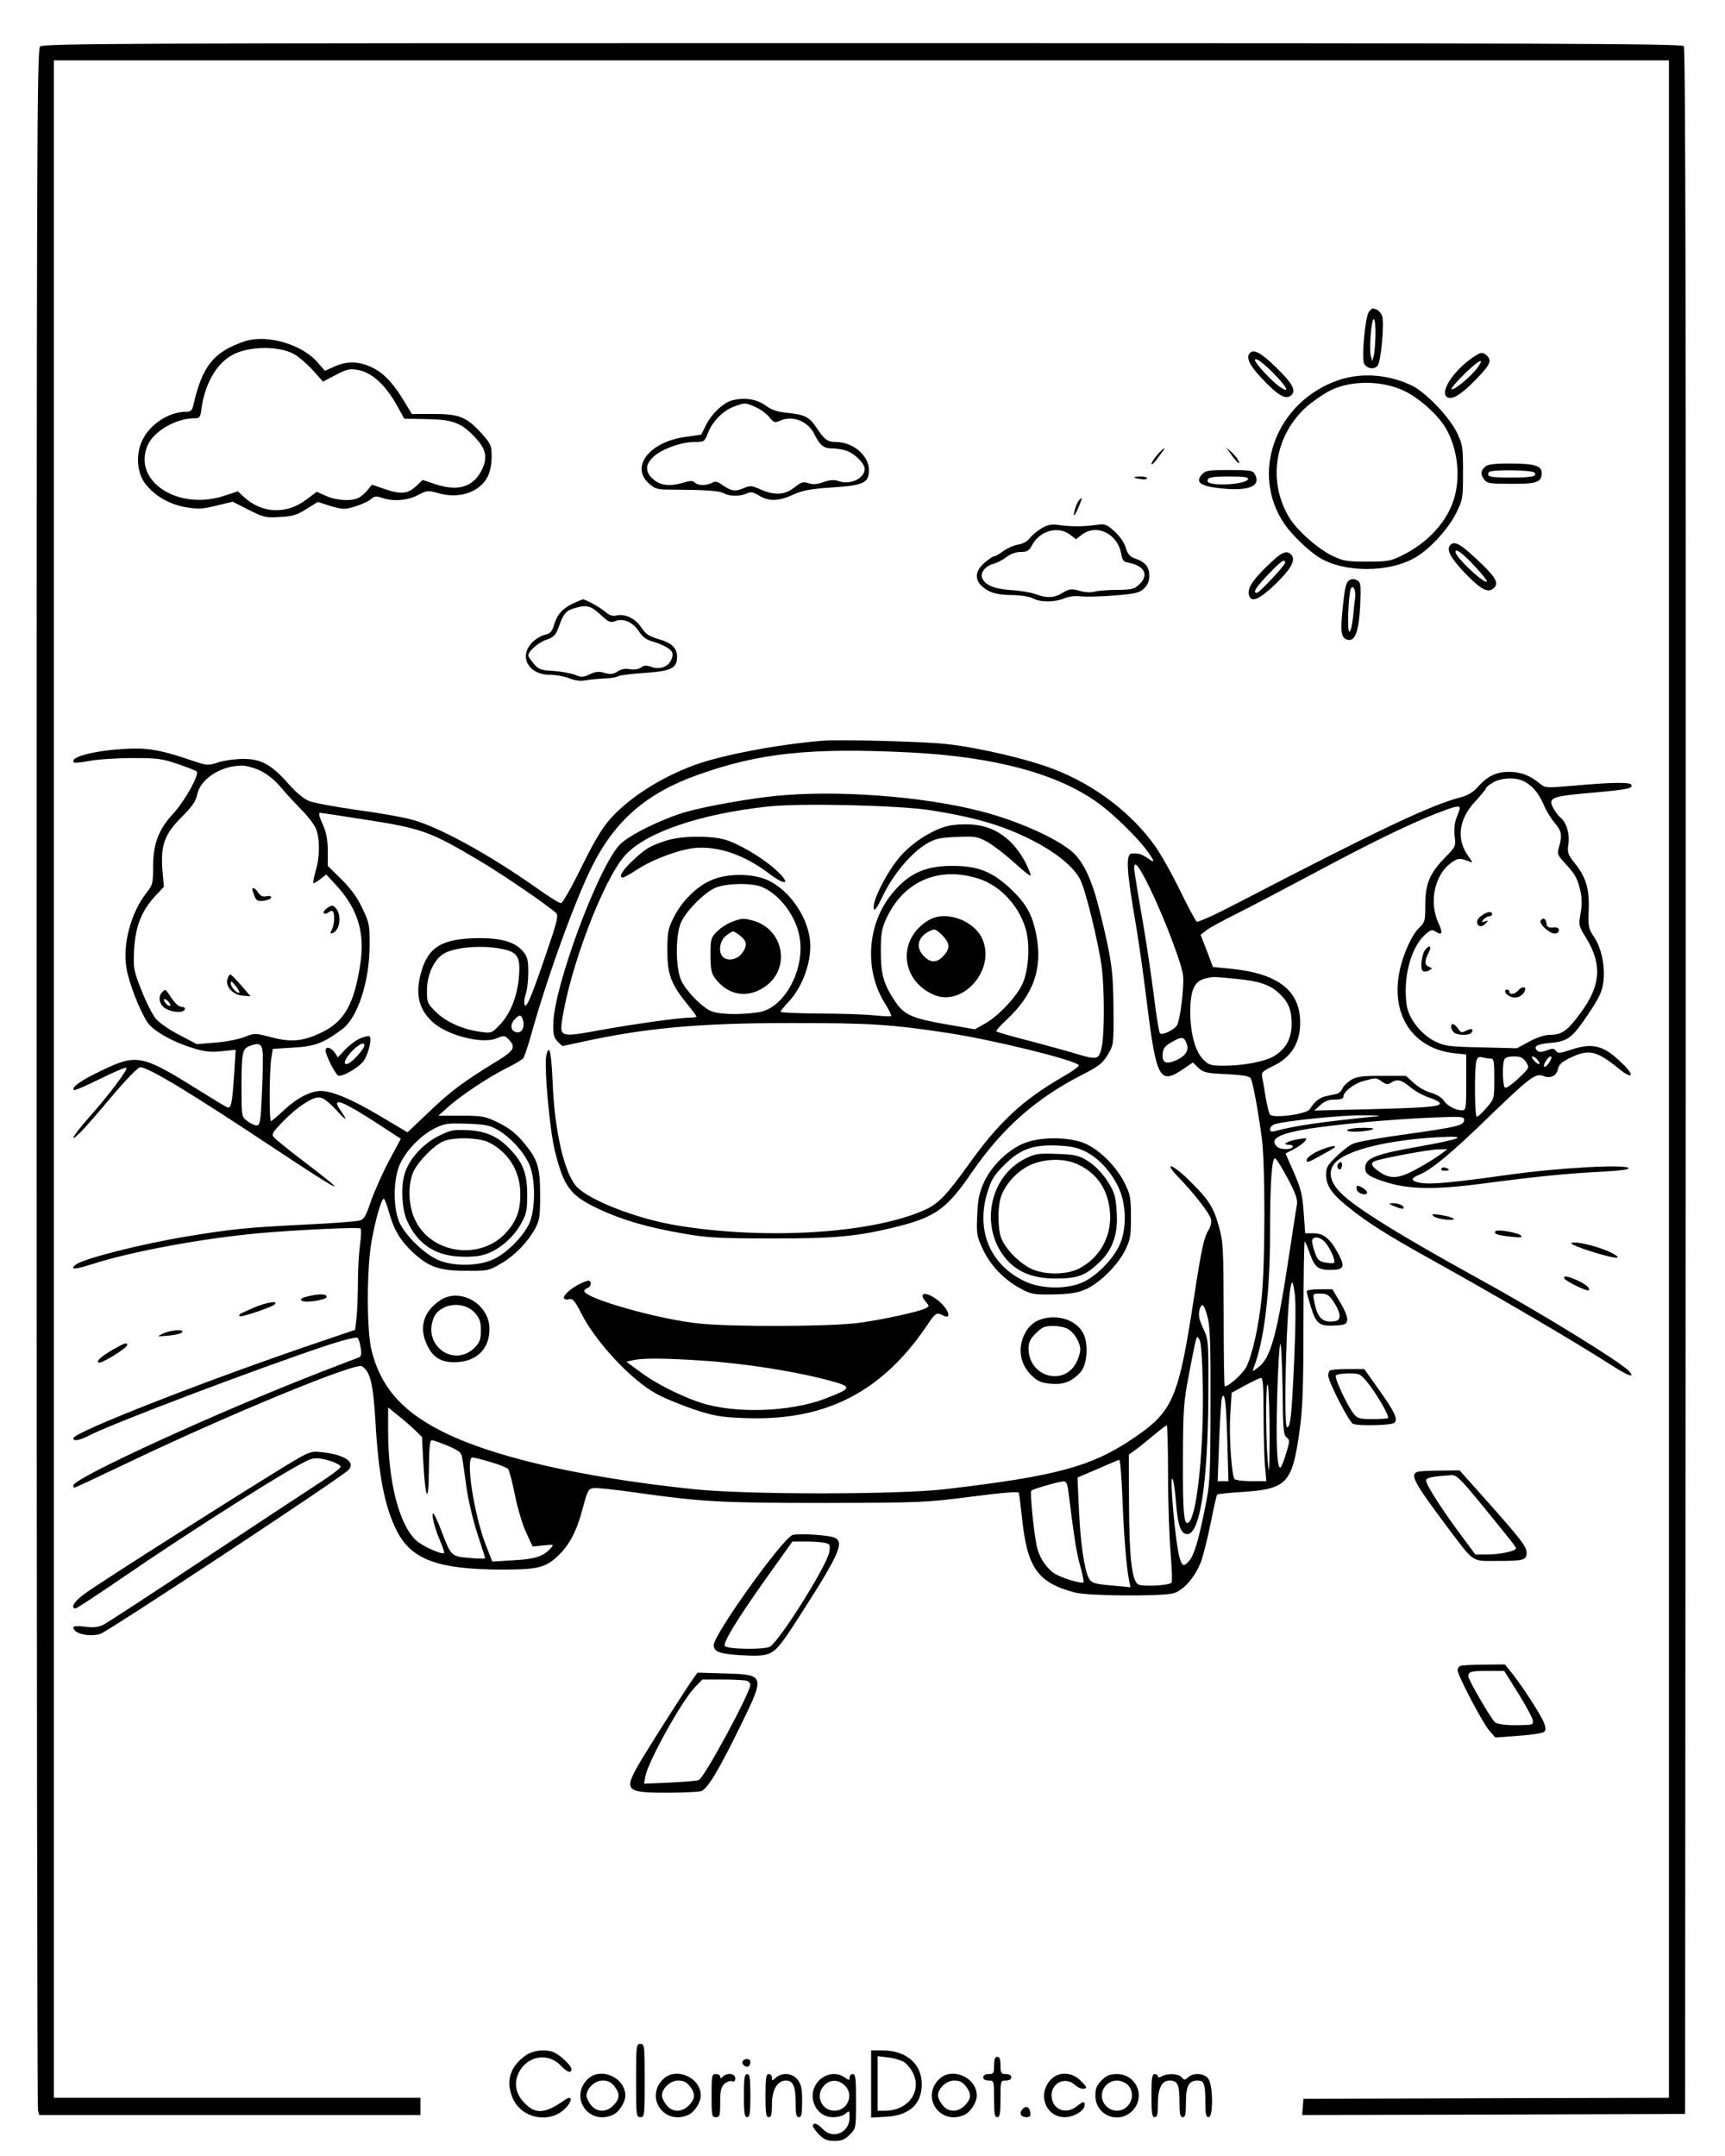 <?xml version="1.0" standalone="no"?>
<!DOCTYPE svg PUBLIC "-//W3C//DTD SVG 20010904//EN"
 "http://www.w3.org/TR/2001/REC-SVG-20010904/DTD/svg10.dtd">
<svg version="1.0" xmlns="http://www.w3.org/2000/svg"
 width="800pt" height="1000pt" viewBox="0 0 800 1000"
 preserveAspectRatio="xMidYMid meet">

<g transform="translate(0,1000) scale(0.1,-0.1)"
fill="#000000" stroke="none">
<path d="M186 9784 c-15 -14 -16 -462 -16 -4782 0 -2622 3 -4777 6 -4789 l6
-23 884 0 884 0 0 40 0 40 -850 0 -850 0 0 4725 0 4725 3745 0 3745 0 0 -4725
0 -4725 -847 -2 -848 -3 -3 -38 -3 -37 888 2 888 3 3 4789 c1 3532 -1 4792 -9
4802 -10 12 -628 14 -3810 14 -3439 0 -3799 -1 -3813 -16z"/>
<path d="M6349 8554 c-18 -21 -36 -220 -22 -242 14 -23 47 -27 62 -8 16 19 32
201 21 231 -5 12 -16 25 -25 29 -22 8 -21 8 -36 -10z m30 -106 c-1 -40 -4 -84
-8 -98 l-7 -25 -7 25 c-8 32 3 170 14 170 5 0 9 -33 8 -72z"/>
<path d="M1135 8417 c-145 -49 -197 -114 -239 -299 -5 -22 -12 -28 -34 -28
-84 0 -177 -65 -208 -146 -25 -65 -16 -144 23 -192 44 -54 110 -92 187 -105
56 -9 76 -8 141 8 l74 18 75 -38 c69 -35 79 -37 144 -33 57 3 79 9 123 37 l53
33 49 -16 c27 -9 59 -16 72 -16 31 0 105 27 127 46 14 13 23 14 49 5 51 -18
119 -13 168 13 41 22 46 22 96 8 97 -27 191 6 227 78 11 21 18 58 18 91 0 53
-3 60 -46 108 -70 77 -103 91 -224 91 l-100 0 -28 46 c-52 90 -99 141 -153
168 -64 31 -117 33 -178 6 l-44 -20 -34 39 c-72 84 -236 132 -338 98z m224
-57 c21 -10 61 -44 89 -74 l50 -56 59 31 c47 25 65 30 98 24 68 -10 134 -70
190 -173 l30 -54 105 -2 c123 -2 161 -17 228 -90 49 -53 55 -95 21 -156 -41
-72 -111 -90 -215 -54 l-54 18 -27 -26 c-41 -39 -70 -42 -144 -18 l-64 22 -20
-25 c-11 -13 -30 -30 -42 -36 -33 -17 -103 -13 -151 9 l-43 19 -45 -34 c-95
-73 -210 -68 -295 12 l-26 24 -61 -20 c-214 -72 -428 66 -358 232 27 66 132
127 217 127 26 0 28 4 34 48 16 115 71 209 147 248 73 38 207 40 277 4z"/>
<path d="M5797 8363 c-20 -19 -3 -57 52 -115 75 -80 111 -102 136 -84 29 21
12 56 -69 134 -67 65 -101 84 -119 65z m127 -113 c51 -55 56 -75 8 -42 -37 27
-112 108 -112 122 0 17 49 -21 104 -80z"/>
<path d="M6854 8357 c-103 -59 -188 -182 -138 -201 24 -9 64 17 132 87 66 69
72 85 45 110 -15 12 -22 13 -39 4z m-4 -65 c-29 -39 -110 -106 -118 -97 -4 3
24 36 61 72 68 66 97 79 57 25z"/>
<path d="M6208 8237 c-290 -99 -414 -431 -250 -669 35 -51 113 -125 162 -155
116 -70 323 -70 445 2 66 38 153 133 188 205 31 62 32 69 32 190 0 118 -2 129
-29 185 -34 70 -140 181 -203 214 -108 54 -236 65 -345 28z m300 -48 c70 -32
159 -111 196 -173 55 -94 71 -222 40 -327 -31 -107 -122 -207 -243 -266 -50
-25 -67 -28 -161 -28 -95 0 -110 3 -163 28 -69 34 -166 121 -200 180 -99 168
-65 377 82 510 26 23 72 55 101 71 95 52 241 54 348 5z"/>
<path d="M3392 8142 c-39 -12 -91 -61 -116 -110 l-24 -48 -76 -11 c-164 -23
-253 -138 -167 -215 30 -27 39 -29 109 -29 154 -1 217 -5 239 -17 27 -15 74
-15 106 -1 19 9 30 7 58 -10 45 -28 92 -26 158 5 45 20 78 26 177 33 148 9
174 21 174 80 0 68 -74 131 -154 131 -38 0 -53 11 -89 66 -34 50 -54 61 -135
69 -48 5 -74 13 -104 36 -42 29 -98 37 -156 21z m114 -31 c22 -10 50 -31 62
-46 20 -25 25 -27 48 -17 58 27 129 0 160 -60 27 -55 44 -68 85 -68 21 0 50
-5 66 -11 40 -15 83 -59 83 -84 0 -44 -66 -75 -119 -57 -22 8 -40 7 -72 -4
-30 -11 -50 -12 -70 -5 -24 8 -33 5 -65 -20 -44 -35 -91 -38 -157 -9 -41 18
-48 19 -80 5 -38 -16 -56 -13 -99 17 -21 15 -32 17 -47 8 -26 -13 -64 -13 -79
2 -9 9 -21 9 -50 0 -64 -19 -107 -15 -141 14 -39 33 -40 67 -3 103 36 36 130
71 191 71 48 0 48 1 65 43 20 53 71 104 122 122 50 18 51 18 100 -4z"/>
<path d="M5366 7889 c-14 -17 -26 -35 -26 -41 0 -6 10 2 22 18 12 16 26 35 31
42 20 25 -2 11 -27 -19z"/>
<path d="M5709 7893 c26 -38 49 -56 33 -27 -6 11 -20 28 -33 39 l-23 20 23
-32z"/>
<path d="M6886 7834 c-20 -19 -20 -35 -2 -59 12 -17 28 -19 123 -19 119 -1
143 7 143 50 0 34 -33 44 -150 44 -76 0 -102 -4 -114 -16z m230 -26 c16 -17
-12 -23 -106 -23 -100 0 -118 4 -105 25 8 13 198 11 211 -2z"/>
<path d="M5574 7799 c-31 -34 -9 -53 78 -63 136 -16 198 7 168 64 -10 18 -20
20 -119 20 -96 0 -110 -2 -127 -21z m214 -21 c-9 -27 -188 -35 -188 -9 0 17
18 21 103 21 66 0 88 -3 85 -12z"/>
<path d="M5260 7786 c0 -2 14 -6 30 -8 17 -3 30 -1 30 4 0 4 -13 8 -30 8 -16
0 -30 -2 -30 -4z"/>
<path d="M5002 7677 c-11 -13 -29 -76 -19 -66 8 7 38 79 33 79 -2 0 -8 -6 -14
-13z"/>
<path d="M4828 7548 c-21 -13 -45 -33 -53 -45 -9 -13 -31 -25 -53 -29 -20 -3
-51 -17 -69 -30 -17 -13 -36 -24 -42 -24 -6 0 -26 -14 -46 -31 -42 -37 -46
-75 -12 -107 33 -31 71 -42 145 -42 39 -1 77 -7 92 -15 33 -19 102 -19 146 0
22 9 51 12 77 9 23 -3 93 -1 155 4 97 8 116 12 137 32 18 17 25 34 25 60 0 41
-19 64 -67 80 -23 8 -33 20 -42 49 -6 23 -28 54 -52 76 -39 35 -44 36 -88 30
-57 -8 -113 -8 -171 0 -36 5 -52 1 -82 -17z m136 -29 l26 -20 26 20 c69 54
168 6 184 -89 4 -24 11 -36 25 -38 80 -13 106 -56 61 -100 -24 -24 -34 -27
-104 -28 -42 0 -90 -4 -105 -8 -17 -5 -45 -4 -71 4 -38 10 -46 9 -77 -9 -40
-25 -74 -26 -126 -7 -21 8 -72 17 -115 19 -81 6 -122 24 -134 59 -7 24 18 54
54 63 15 4 41 17 59 31 20 15 45 24 67 24 29 0 38 5 51 29 36 70 123 94 179
50z"/>
<path d="M6727 7473 c-21 -21 -2 -58 64 -128 74 -77 108 -97 134 -75 27 22 16
46 -47 108 -99 96 -131 116 -151 95z m117 -104 c31 -34 55 -64 52 -66 -13 -13
-146 113 -146 137 0 19 35 -7 94 -71z"/>
<path d="M5872 7370 c-70 -69 -90 -104 -78 -135 11 -30 47 -14 115 50 76 72
101 116 81 140 -22 27 -46 16 -118 -55z m88 20 c0 -12 -120 -140 -131 -140
-21 0 -5 26 53 86 59 62 78 75 78 54z"/>
<path d="M6255 7307 c-13 -10 -19 -39 -28 -126 -12 -117 -7 -143 26 -149 32
-6 49 43 55 157 4 101 3 110 -15 120 -15 7 -25 7 -38 -2z m30 -77 c-2 -14 -7
-55 -10 -92 -4 -38 -11 -68 -17 -68 -12 0 -4 182 8 202 10 16 23 -12 19 -42z"/>
<path d="M2655 7200 c-49 -25 -71 -50 -86 -100 -9 -30 -18 -39 -41 -44 -16 -3
-43 -19 -59 -35 -65 -65 -19 -151 82 -151 27 0 67 -7 89 -16 27 -11 52 -14 78
-9 20 3 60 7 87 8 28 1 56 6 63 11 7 4 62 11 122 15 123 8 150 22 150 74 0 42
-24 65 -87 83 -43 13 -59 23 -79 54 -28 42 -76 65 -116 55 -16 -4 -31 1 -48
15 -26 23 -94 60 -107 60 -4 -1 -26 -10 -48 -20z m129 -50 c38 -36 47 -39 69
-31 38 15 81 -4 110 -47 18 -28 35 -40 69 -49 24 -7 55 -21 69 -31 20 -17 22
-24 14 -48 -13 -36 -54 -52 -95 -37 -23 8 -33 8 -47 -3 -11 -8 -30 -11 -51 -8
-21 4 -41 1 -57 -10 -20 -13 -33 -15 -61 -7 -28 8 -43 6 -70 -7 -30 -14 -39
-14 -67 -2 -18 7 -62 15 -99 18 -60 3 -70 7 -93 34 -14 16 -25 33 -25 38 0 20
48 61 85 73 34 12 42 21 57 61 21 60 33 74 72 85 57 17 75 12 120 -29z"/>
<path d="M3810 6564 c-209 -18 -456 -65 -585 -111 -155 -56 -302 -149 -391
-247 -40 -44 -75 -102 -137 -227 -45 -92 -88 -168 -95 -168 -7 -1 -57 30 -110
68 -228 161 -462 289 -588 321 -41 11 -156 31 -254 44 -98 14 -195 32 -217 41
-24 9 -60 40 -93 77 -80 91 -128 118 -211 118 -37 0 -89 -7 -117 -16 -49 -16
-51 -16 -138 14 -137 46 -197 55 -304 48 -142 -9 -250 -39 -227 -62 3 -4 37 0
74 7 37 7 127 13 198 13 116 0 138 -3 210 -28 44 -15 83 -30 87 -34 14 -14
-55 -137 -107 -194 -70 -75 -95 -142 -95 -249 0 -75 -2 -84 -30 -119 -73 -93
-113 -241 -93 -353 11 -67 62 -197 97 -249 26 -39 115 -90 210 -119 54 -17 81
-20 133 -15 l66 7 -7 -113 c-9 -136 -14 -161 -32 -154 -8 3 -69 40 -136 82
-259 162 -284 167 -446 89 -97 -46 -142 -78 -129 -91 3 -3 57 20 121 52 64 32
119 55 122 51 8 -8 -81 -126 -175 -232 -72 -82 -96 -123 -40 -69 17 16 83 91
146 167 66 78 123 137 133 137 38 0 230 -116 623 -377 324 -215 359 -230 136
-60 -69 52 -131 103 -139 112 -12 14 -6 23 41 72 65 67 134 113 168 113 18 0
41 -17 79 -57 52 -57 58 -56 19 0 -43 63 13 41 190 -75 l92 -60 -56 -104 c-30
-57 -67 -141 -83 -186 -22 -66 -32 -84 -51 -89 -13 -4 -127 -13 -254 -19 -268
-13 -346 -21 -555 -56 -205 -34 -468 -101 -506 -128 -35 -26 -9 -26 71 0 187
60 514 120 775 144 180 16 464 29 472 22 4 -4 3 -36 -2 -72 -5 -36 -10 -113
-10 -171 0 -58 -3 -133 -6 -167 l-7 -60 -141 -48 c-526 -177 -1166 -427 -1166
-455 0 -16 29 -10 78 15 114 58 791 314 1105 418 78 25 130 38 136 32 5 -5 11
-26 14 -47 5 -30 2 -39 -11 -44 -9 -3 -87 -33 -172 -66 -489 -190 -1150 -493
-1150 -527 0 -6 3 -10 6 -10 3 0 105 48 227 106 470 226 1076 476 1105 457 39
-23 52 -79 63 -251 14 -255 43 -401 99 -512 68 -135 193 -180 493 -180 158 0
196 9 251 60 56 52 91 118 119 226 22 82 26 89 50 92 15 2 107 -8 204 -22 299
-42 388 -47 868 -47 445 1 467 2 679 29 146 19 219 25 221 18 2 -6 8 -59 15
-118 24 -230 72 -298 243 -344 63 -17 402 -19 459 -4 47 13 101 76 128 147 11
30 31 111 45 180 14 70 27 129 30 131 2 3 55 8 118 12 206 14 230 40 264 284
14 97 18 195 18 503 0 210 3 379 6 375 4 -4 14 -29 24 -57 23 -64 38 -75 97
-75 62 0 68 14 32 80 -36 66 -67 90 -114 90 l-37 0 -7 97 c-6 83 -13 111 -46
186 l-38 87 37 19 c21 11 44 27 52 37 13 16 11 17 -31 10 -50 -8 -79 -26 -41
-26 12 0 19 -4 16 -10 -9 -14 -58 -13 -73 2 -36 36 9 60 150 83 129 20 373 43
561 51 143 6 157 6 157 -10 0 -26 -29 -33 -263 -66 -120 -16 -232 -36 -250
-44 -18 -7 -53 -34 -79 -60 -41 -39 -48 -52 -48 -83 0 -53 27 -92 107 -155 83
-67 184 -131 368 -233 315 -175 667 -381 845 -495 82 -53 117 -65 84 -29 -37
41 -412 272 -689 424 -376 207 -583 336 -648 403 -53 54 -60 106 -20 144 59
56 242 100 468 113 153 9 119 -7 -96 -45 -182 -32 -232 -51 -237 -89 -5 -35
14 -49 102 -76 104 -32 228 -33 441 -5 239 32 400 48 547 55 92 5 136 11 131
17 -11 19 -323 2 -558 -31 -265 -37 -361 -46 -409 -37 -44 8 -46 20 -5 37 59
24 151 101 321 266 189 183 219 206 253 193 36 -14 63 -1 70 31 5 22 18 34 60
54 85 40 119 32 223 -52 63 -52 76 -34 17 23 -87 86 -137 99 -240 65 -51 -17
-60 -18 -69 -5 -9 12 -17 12 -43 2 -24 -9 -36 -9 -44 -1 -20 20 -1 30 62 36
80 7 100 22 176 135 50 75 63 102 69 148 9 72 -9 158 -44 209 -25 37 -27 46
-24 128 3 98 -13 150 -70 220 -27 35 -30 44 -24 84 6 48 -9 98 -38 122 -10 8
-24 28 -33 44 -24 47 -8 54 179 70 168 15 193 20 183 38 -8 12 -99 10 -264 -5
-132 -11 -135 -11 -160 10 -46 38 -89 54 -143 54 -60 0 -102 -21 -147 -73 -19
-21 -45 -37 -77 -45 -138 -36 -377 -149 -1026 -486 -103 -54 -192 -95 -198
-91 -5 3 -41 70 -79 148 -38 78 -91 171 -117 207 -110 152 -278 279 -463 351
-119 47 -357 103 -503 118 -102 12 -502 22 -578 15z m410 -54 c398 -20 694
-101 880 -240 70 -52 172 -152 216 -211 41 -56 43 -66 7 -40 -28 20 -43 24
-75 22 -27 -2 -23 -78 12 -283 17 -95 44 -283 60 -417 43 -346 59 -374 168
-299 l44 30 26 -25 c24 -22 37 -25 130 -29 72 -4 107 -9 112 -19 10 -15 34
-146 52 -279 16 -119 16 -582 -1 -740 -14 -135 -43 -264 -71 -320 -17 -32 -80
-90 -100 -90 -3 0 -5 150 -5 333 -1 312 -2 337 -23 411 -25 89 -47 123 -140
214 -79 77 -119 86 -45 10 73 -76 142 -165 149 -192 3 -14 -1 -34 -9 -48 -23
-34 -34 -86 -67 -299 -74 -488 -99 -545 -284 -670 -194 -132 -360 -176 -871
-236 -219 -26 -928 -26 -1170 0 -530 56 -939 151 -1175 273 -180 93 -276 205
-317 371 -23 93 -23 381 1 510 18 100 45 193 56 193 4 0 14 -28 24 -62 22 -82
54 -134 111 -187 74 -68 122 -85 245 -85 101 -1 107 0 161 32 65 37 127 101
161 164 20 37 23 57 23 153 0 132 -11 167 -76 245 -36 43 -66 67 -116 92 -64
31 -74 33 -174 33 l-106 0 41 37 c58 53 188 140 272 182 39 19 75 41 81 48 5
7 22 57 37 111 74 265 203 622 282 779 107 213 252 339 490 424 285 102 523
127 984 104z m-3014 -84 c32 -15 67 -43 95 -76 24 -29 68 -76 96 -105 29 -28
59 -68 68 -88 19 -47 19 -129 -1 -196 -8 -29 -13 -55 -11 -57 2 -2 17 6 32 18
l28 22 50 -54 c97 -108 130 -218 108 -361 -29 -189 -74 -268 -184 -320 -83
-39 -137 -44 -229 -20 -76 20 -77 20 -127 0 -28 -10 -88 -22 -134 -25 l-84 -7
-82 43 c-45 23 -94 57 -109 76 -15 18 -45 77 -66 131 -37 94 -38 101 -34 189
6 107 34 178 97 247 l41 44 -7 80 c-8 114 10 164 91 245 47 47 65 73 70 101
14 72 107 135 206 136 19 1 58 -10 86 -23z m5862 -50 c40 -21 68 -55 92 -110
11 -27 34 -64 50 -83 32 -36 36 -58 20 -112 -9 -32 -7 -37 29 -76 48 -52 57
-70 71 -130 7 -33 7 -64 0 -102 -9 -54 -9 -57 25 -112 77 -125 69 -223 -26
-351 -61 -83 -86 -100 -145 -100 -19 0 -59 -13 -92 -31 l-57 -31 -165 4 c-148
3 -170 6 -213 27 -65 31 -124 106 -133 168 -18 122 16 260 80 323 30 28 36 30
54 19 31 -20 35 -7 12 42 -43 95 -17 218 56 274 34 26 45 27 88 9 17 -7 17 -5
-3 23 -58 78 -47 173 30 255 27 29 49 56 49 60 0 5 15 17 33 28 38 23 106 26
145 6z m-298 -125 c0 -5 -7 -24 -15 -44 -9 -23 -12 -51 -9 -84 6 -48 5 -50
-43 -99 -72 -74 -93 -123 -93 -220 0 -74 -2 -82 -26 -105 -35 -31 -79 -128
-94 -207 -40 -201 63 -355 253 -377 l57 -6 0 -130 c0 -121 -1 -129 -20 -129
-30 0 -68 21 -85 46 -8 13 -33 28 -57 35 -24 6 -60 26 -80 45 l-38 34 -111 0
c-95 0 -117 -3 -145 -20 -18 -12 -36 -30 -39 -40 -4 -11 -16 -22 -28 -24 -12
-3 -34 -7 -50 -11 -28 -6 -53 -27 -72 -59 -13 -24 -173 -45 -186 -25 -4 7 -13
42 -19 78 -6 37 -13 78 -16 93 -5 24 0 29 49 53 85 40 127 107 127 203 -1 149
-105 228 -325 249 l-80 8 -28 75 -29 74 24 19 c12 11 77 46 143 79 66 33 226
117 355 186 267 143 438 226 566 277 93 36 114 41 114 26z m-5087 -51 c274
-42 310 -55 542 -193 102 -60 321 -210 354 -242 12 -12 5 -40 -49 -197 -69
-202 -92 -254 -98 -225 -2 10 1 32 7 49 6 17 11 61 11 99 0 58 -4 72 -26 98
-38 45 -113 64 -233 59 -145 -6 -204 -44 -236 -151 -31 -105 -15 -177 53 -239
68 -61 229 -102 295 -74 35 14 38 14 57 -6 33 -35 24 -51 -52 -98 -152 -92
-222 -144 -318 -237 l-100 -95 -128 76 c-131 78 -222 116 -276 116 -47 -1
-111 -34 -170 -90 -29 -27 -56 -50 -59 -50 -9 0 -8 231 1 290 l7 45 96 6 c100
6 138 20 227 86 70 53 125 218 126 383 1 99 -1 109 -33 176 -23 50 -52 90 -97
135 l-64 63 0 71 c0 48 -7 84 -20 114 -20 43 -24 61 -15 61 3 0 92 -13 198
-30z m3651 -322 c63 -130 142 -336 152 -397 8 -47 -13 -219 -29 -239 -16 -21
-68 -45 -77 -35 -5 4 -18 87 -30 183 -12 96 -37 263 -56 370 -19 107 -34 203
-34 213 0 40 23 10 74 -95z m-3013 -278 c78 -14 93 -36 86 -125 -6 -91 -39
-176 -88 -227 -38 -40 -39 -41 -90 -34 -81 11 -157 44 -205 90 -42 41 -44 45
-44 102 0 68 29 136 71 166 44 33 173 46 270 28z m3411 -140 c108 -10 159 -28
201 -68 43 -41 57 -75 57 -140 0 -67 -23 -112 -77 -148 -39 -26 -143 -47 -236
-47 -63 0 -71 3 -97 29 -37 37 -60 123 -60 221 0 95 18 139 62 152 43 12 37
12 150 1z m-3307 -190 c10 -33 -4 -62 -28 -58 -28 4 -34 34 -11 59 22 24 31
24 39 -1z m3079 -113 c11 -31 -8 -58 -55 -77 -42 -18 -61 -7 -57 32 2 26 11
37 43 55 47 27 57 25 69 -10z m-4286 -37 c2 -19 1 -104 -3 -187 -6 -137 -9
-153 -25 -153 -9 0 -29 9 -44 21 -26 20 -26 21 -26 157 0 161 4 178 39 191 42
16 56 9 59 -29z m5695 -30 c15 0 17 -11 17 -93 0 -93 0 -94 -36 -135 -19 -23
-40 -42 -45 -42 -10 0 -12 221 -2 258 4 18 11 22 27 18 11 -3 29 -6 39 -6z
m164 -16 c17 -26 17 -26 -35 -76 -29 -27 -56 -46 -62 -43 -11 7 -14 103 -4
129 4 11 19 16 45 16 31 0 42 -5 56 -26z m53 11 c20 -24 6 -28 -15 -5 -10 11
-13 20 -8 20 6 0 16 -7 23 -15z m60 -4 c-10 -21 -30 -37 -30 -26 0 14 21 45
31 45 6 0 6 -7 -1 -19z m-781 -98 c19 -13 28 -14 42 -5 29 19 48 14 89 -20 21
-18 59 -39 86 -48 26 -8 49 -20 51 -26 6 -17 -55 -22 -332 -29 l-250 -6 28 25
c20 19 39 26 68 26 26 0 39 4 39 13 0 23 49 61 93 73 59 16 60 16 86 -3z m-19
-160 c-270 -28 -371 -42 -472 -68 -22 -6 -28 -4 -28 8 0 9 10 19 23 23 47 15
307 42 407 41 58 0 89 -2 70 -4z m-4079 -65 c57 -34 115 -97 143 -157 31 -69
30 -218 -2 -281 -33 -64 -106 -135 -166 -162 -74 -33 -192 -32 -261 1 -72 36
-158 125 -178 185 -22 64 -22 169 0 236 21 67 96 149 166 185 48 24 60 26 152
23 87 -3 106 -7 146 -30z m4378 -106 c-38 -29 -125 -80 -165 -97 -50 -21 -85
-19 -124 8 -40 27 -47 42 -23 52 35 13 249 53 292 54 l44 1 -24 -18z m-717
-118 c36 -67 46 -97 43 -119 -3 -16 -17 -106 -31 -200 -62 -413 -90 -515 -151
-559 -26 -19 -26 -19 -19 0 48 120 76 350 76 615 0 241 8 361 24 356 6 -2 32
-44 58 -93z m176 -299 c24 -30 47 -84 39 -92 -3 -3 -22 -2 -41 1 -30 6 -36 12
-50 53 -9 25 -13 49 -10 54 10 17 43 9 62 -16z m-146 -545 c-12 -259 -17 -310
-33 -310 -18 0 -2 582 18 658 6 23 9 18 17 -33 6 -39 5 -150 -2 -315z m-401
198 c11 -40 14 -139 13 -408 -1 -342 -2 -360 -28 -487 -30 -147 -49 -208 -73
-235 -23 -25 -30 -23 -42 15 -19 59 -49 395 -33 367 5 -8 12 -57 16 -108 7
-96 19 -137 43 -146 65 -25 105 218 107 649 1 240 0 252 -21 297 -23 48 -28
74 -17 102 10 25 21 10 35 -46z m-23 -307 c6 -287 -25 -601 -63 -640 -24 -25
-30 32 -29 294 1 227 3 263 28 390 14 77 29 149 32 159 6 19 7 19 18 0 6 -12
12 -91 14 -203z m389 -248 c15 -12 15 -17 -2 -73 -10 -34 -22 -63 -26 -66 -16
-10 -22 100 -16 321 3 127 10 240 14 250 4 11 9 -79 11 -200 2 -191 4 -222 19
-232z m-107 114 c0 -90 3 -198 6 -240 l7 -77 -71 0 c-39 0 -74 5 -77 10 -14
22 -26 210 -19 303 l6 97 62 34 c33 18 67 34 74 35 9 1 12 -38 12 -162z m28
-117 c-1 -163 -2 -180 -9 -105 -10 126 -9 404 2 345 4 -25 7 -133 7 -240z
m-196 -17 l5 -183 -25 0 -25 0 7 186 c4 102 10 193 13 201 13 34 20 -25 25
-204z m-3771 57 l36 -35 6 -115 c10 -180 25 -202 26 -37 1 102 4 137 14 137 6
0 40 -12 74 -26 55 -24 63 -31 67 -58 3 -17 12 -80 20 -140 9 -60 32 -156 51
-213 19 -58 35 -107 35 -110 0 -3 -33 -3 -72 1 -86 7 -86 8 -130 123 -17 46
-35 83 -39 83 -10 0 7 -69 31 -124 11 -26 20 -52 20 -57 0 -16 -102 29 -132
58 -78 75 -128 272 -128 505 l0 110 42 -34 c23 -18 59 -49 79 -68z m3496 -212
c0 -128 6 -291 12 -362 6 -72 8 -133 4 -137 -16 -14 -139 -19 -156 -7 -28 21
-40 126 -41 372 l-1 229 29 21 c16 11 54 42 85 68 31 26 59 47 62 47 3 1 6
-104 6 -231z m-3143 61 c39 -11 76 -26 82 -32 6 -7 20 -61 32 -121 12 -60 35
-138 52 -174 l30 -65 50 5 c50 5 50 5 33 -14 -33 -37 -74 -50 -173 -55 l-97
-6 -31 80 c-55 143 -94 403 -61 403 7 0 44 -9 83 -21z m2931 -156 c6 -174 19
-333 31 -392 l7 -33 -74 7 c-94 8 -107 12 -120 36 -20 39 -39 167 -45 315 l-7
151 94 40 c52 23 97 42 100 42 4 1 10 -74 14 -166z m-251 25 c28 -225 39 -293
56 -352 11 -38 17 -72 15 -75 -8 -8 -96 18 -130 38 -36 20 -71 70 -84 118 -14
50 -36 261 -28 269 8 8 126 42 149 43 12 1 18 -10 22 -41z"/>
<path d="M3604 6309 c-125 -12 -328 -48 -423 -75 -111 -32 -263 -107 -306
-151 -99 -102 -305 -655 -309 -830 -1 -52 3 -66 20 -84 l22 -21 93 20 c293 64
541 87 969 87 362 0 463 -6 725 -46 205 -31 581 -123 608 -149 5 -4 -29 -29
-75 -55 -184 -106 -296 -210 -435 -405 -98 -137 -139 -181 -196 -208 -238
-112 -737 -145 -1157 -76 -182 30 -398 113 -463 177 -58 59 -105 256 -114 485
-6 142 -15 183 -29 129 -12 -49 15 -350 40 -448 42 -167 71 -205 206 -268 107
-50 220 -83 386 -112 113 -20 163 -23 409 -23 301 -1 406 9 599 58 166 43 221
83 337 254 138 199 292 336 502 444 84 43 101 56 125 97 27 45 27 49 26 211
-1 175 -9 234 -64 455 -37 149 -77 233 -133 279 -80 65 -261 144 -425 185
-267 68 -660 97 -938 70z m711 -67 c165 -26 278 -55 380 -97 158 -65 277 -150
315 -225 25 -48 87 -305 100 -410 12 -101 12 -298 1 -358 -13 -67 -20 -69
-109 -43 -42 13 -144 41 -227 63 -82 21 -151 41 -154 44 -3 3 17 26 45 52 128
119 170 239 140 396 -19 97 -48 147 -125 219 -83 76 -149 101 -266 101 -132 0
-213 -41 -292 -147 -104 -142 -112 -346 -17 -494 18 -29 30 -54 26 -56 -4 -2
-41 0 -82 4 -41 4 -155 8 -252 8 -98 1 -178 4 -178 8 0 4 15 23 34 43 70 72
114 198 102 294 -14 108 -94 223 -188 270 -73 37 -199 37 -275 1 -66 -30 -134
-99 -170 -173 -25 -50 -28 -68 -28 -152 0 -109 17 -155 92 -247 24 -29 43 -55
43 -58 0 -3 -13 -5 -29 -5 -51 0 -270 -31 -424 -59 -172 -32 -181 -30 -171 42
36 248 194 663 295 772 97 105 346 190 659 224 150 17 606 6 755 -17z m225
-318 c99 -32 185 -124 217 -233 21 -72 14 -189 -15 -254 -26 -59 -116 -154
-176 -186 l-45 -25 -133 23 c-152 26 -193 44 -231 98 -58 84 -72 131 -72 238
0 87 4 107 26 156 81 173 244 243 429 183z m-1006 -38 c83 -35 160 -138 175
-237 24 -150 -74 -327 -191 -344 -93 -14 -191 -10 -226 8 -48 26 -111 93 -133
140 -27 61 -27 215 1 272 27 55 105 133 155 156 49 23 171 25 219 5z"/>
<path d="M4396 6169 c-67 -16 -153 -69 -211 -130 -61 -64 -139 -211 -133 -251
3 -18 13 -4 45 62 47 97 131 196 201 237 39 23 60 28 138 31 86 4 96 2 143
-23 27 -15 84 -59 126 -97 41 -38 75 -65 75 -58 0 6 -10 30 -21 53 -58 115
-147 178 -258 183 -36 2 -83 -1 -105 -7z"/>
<path d="M3090 6101 c-76 -24 -96 -37 -157 -94 -49 -46 -66 -77 -44 -77 5 0
33 16 63 35 73 49 201 96 273 102 107 9 226 -32 338 -116 86 -66 109 -51 30
19 -66 58 -175 121 -236 137 -72 18 -200 16 -267 -6z"/>
<path d="M4305 5731 c-145 -88 -129 -280 28 -346 131 -54 280 111 226 252 -35
93 -173 144 -254 94z m66 -70 c35 -36 37 -60 4 -95 -30 -33 -59 -33 -90 -1
-39 38 -30 86 20 113 29 16 33 15 66 -17z"/>
<path d="M3396 5725 c-22 -8 -53 -28 -70 -45 -29 -29 -31 -35 -31 -109 0 -65
4 -85 21 -108 58 -78 145 -95 225 -44 128 81 98 270 -49 311 -46 12 -48 12
-96 -5z m38 -66 c31 -25 33 -47 5 -83 -22 -28 -66 -35 -87 -14 -22 22 -14 75
14 97 15 12 30 21 34 21 4 0 19 -9 34 -21z"/>
<path d="M4753 4699 c-75 -29 -153 -104 -189 -181 -23 -52 -29 -80 -32 -155
-4 -86 -2 -97 26 -157 36 -76 96 -139 172 -181 51 -28 61 -30 155 -29 77 2
111 7 148 23 65 28 147 109 183 178 26 53 29 67 29 158 0 91 -3 105 -30 159
-40 80 -123 160 -192 186 -73 27 -198 27 -270 -1z m283 -41 c63 -33 118 -94
152 -167 36 -77 38 -193 4 -266 -30 -65 -104 -141 -167 -171 -74 -35 -195 -34
-272 3 -161 76 -228 235 -174 412 18 59 31 80 76 125 74 75 133 97 245 93 68
-3 95 -9 136 -29z"/>
<path d="M4753 4625 c-168 -85 -211 -323 -84 -468 53 -59 124 -87 226 -87 99
0 135 12 195 67 61 54 90 121 90 208 0 39 -5 87 -10 107 -16 57 -72 130 -125
163 -42 26 -58 30 -144 33 -88 3 -100 1 -148 -23z m242 -24 c94 -42 146 -121
153 -229 7 -107 -47 -205 -142 -255 -63 -33 -176 -31 -237 5 -54 32 -106 87
-125 134 -16 39 -18 134 -4 186 16 57 69 119 129 150 66 34 162 38 226 9z"/>
<path d="M2685 4043 c-41 -21 -76 -54 -69 -65 3 -5 12 -7 18 -5 20 8 31 -4 61
-63 66 -132 228 -307 346 -373 35 -20 113 -52 174 -73 94 -31 126 -37 230 -41
378 -17 642 116 854 429 38 58 45 62 72 48 51 -28 25 38 -31 76 -53 37 -83 26
-44 -17 14 -16 14 -18 -3 -27 -30 -16 -200 -53 -312 -68 -129 -17 -579 -19
-737 -3 -184 18 -534 117 -534 151 0 5 7 11 15 14 18 7 20 34 3 34 -7 -1 -26
-8 -43 -17z m560 -353 c206 -13 449 -51 615 -97 93 -26 90 -33 -35 -81 -164
-62 -422 -70 -582 -16 -87 29 -207 90 -273 140 l-65 48 30 7 c46 10 135 10
310 -1z"/>
<path d="M2040 3968 c-75 -51 -97 -122 -62 -201 29 -65 70 -89 143 -85 93 6
149 64 149 154 0 116 -137 195 -230 132z m162 -57 c23 -26 28 -41 28 -82 0
-42 -5 -55 -28 -79 -95 -95 -241 7 -192 134 26 71 139 86 192 27z"/>
<path d="M4813 3875 c-18 -8 -41 -28 -52 -46 -44 -71 -35 -152 23 -209 29 -27
45 -34 89 -38 60 -5 96 9 137 52 33 36 40 135 12 185 -35 64 -132 90 -209 56z
m143 -41 c29 -19 54 -63 54 -94 0 -12 -7 -37 -16 -55 -56 -118 -224 -73 -224
61 0 28 8 44 34 70 29 29 41 34 80 34 27 0 58 -7 72 -16z"/>
<path d="M1170 5876 c0 -3 4 -17 10 -31 8 -22 15 -26 42 -23 17 2 33 8 35 14
2 7 -5 10 -21 7 -17 -4 -28 1 -38 16 -11 19 -28 28 -28 17z"/>
<path d="M1514 5786 c-10 -8 -16 -18 -12 -22 4 -4 14 -2 21 4 8 7 17 9 20 5
11 -10 8 -62 -4 -85 -9 -16 -8 -19 3 -16 34 12 44 82 16 115 -13 16 -20 16
-44 -1z"/>
<path d="M1055 5459 c-11 -34 24 -73 70 -77 l37 -3 -43 50 c-24 28 -47 51 -51
51 -4 0 -10 -10 -13 -21z m55 -62 c0 -5 -9 -2 -20 8 -11 10 -20 25 -20 34 1
12 5 10 20 -8 11 -13 20 -28 20 -34z"/>
<path d="M752 5398 c-20 -20 -14 -56 13 -74 30 -20 86 -24 92 -6 3 7 -4 12
-15 12 -12 0 -30 16 -46 40 -30 45 -28 44 -44 28z m38 -60 c0 -6 -7 -5 -15 2
-8 7 -15 17 -15 22 0 6 7 5 15 -2 8 -7 15 -17 15 -22z"/>
<path d="M6872 5754 c-12 -8 -22 -21 -22 -29 0 -23 21 -28 38 -10 16 17 16 17
-2 11 -16 -5 -17 -4 -6 9 7 8 19 15 26 15 8 0 14 5 14 10 0 15 -22 12 -48 -6z"/>
<path d="M7145 5730 c-9 -14 40 -60 65 -60 11 0 20 7 20 15 0 11 -8 15 -27 13
-22 -2 -29 2 -31 20 -4 23 -16 29 -27 12z"/>
<path d="M6610 5595 c-17 -20 -25 -91 -11 -99 6 -4 19 -3 28 3 17 9 17 10 1
16 -22 9 -23 27 -3 65 16 31 6 41 -15 15z"/>
<path d="M7040 5405 c-14 -17 -40 -20 -40 -5 0 6 -4 10 -10 10 -17 0 -11 -19
10 -30 26 -14 57 -5 70 21 13 24 -11 27 -30 4z"/>
<path d="M6730 5237 c0 -7 5 -18 12 -25 15 -15 74 -16 83 -1 11 17 -2 21 -26
8 -20 -10 -25 -9 -37 10 -16 24 -32 28 -32 8z"/>
<path d="M1671 5184 c-19 -8 -50 -31 -69 -51 l-35 -37 -15 22 c-16 24 -42 30
-42 10 0 -24 49 -118 61 -118 29 0 100 44 118 73 22 37 37 102 24 110 -4 3
-23 -1 -42 -9z m19 -33 c0 -14 -49 -70 -71 -82 -33 -17 -23 19 15 57 33 33 56
43 56 25z"/>
<path d="M2032 4730 c-69 -35 -131 -102 -153 -167 -21 -58 -16 -170 8 -223 47
-106 125 -161 239 -168 43 -3 92 0 117 8 64 17 135 76 171 140 28 50 31 63 31
140 0 95 -19 146 -78 208 -57 61 -111 85 -196 90 -70 3 -81 1 -139 -28z m236
-29 c92 -47 146 -136 145 -241 0 -75 -17 -121 -63 -174 -119 -135 -351 -104
-426 58 -32 68 -33 169 -4 227 25 48 94 117 135 135 47 21 169 18 213 -5z"/>
<path d="M6250 4760 c-19 -12 72 -12 110 0 19 6 10 8 -35 9 -33 0 -67 -4 -75
-9z"/>
<path d="M6148 4675 c-46 -15 -88 -42 -88 -55 0 -15 5 -13 68 22 67 37 67 37
61 42 -2 2 -21 -2 -41 -9z"/>
<path d="M6204 4599 c-3 -6 -2 -15 4 -21 6 -6 11 -2 15 11 5 22 -7 29 -19 10z"/>
<path d="M6685 4580 c-4 -6 3 -10 14 -10 25 0 27 6 6 13 -8 4 -17 2 -20 -3z"/>
<path d="M6292 4483 c3 -19 48 -32 48 -14 0 10 -31 31 -45 31 -4 0 -5 -8 -3
-17z"/>
<path d="M6469 4404 c18 -8 36 -12 39 -9 10 10 -21 25 -48 24 -23 -1 -22 -2 9
-15z"/>
<path d="M6647 4360 c6 -7 33 -14 60 -17 60 -5 39 11 -27 22 -35 5 -42 4 -33
-5z"/>
<path d="M6935 4289 c-8 -12 8 -18 71 -25 45 -5 56 -4 48 5 -13 14 -113 31
-119 20z"/>
<path d="M7287 4234 c-4 -4 41 -23 100 -41 99 -30 138 -35 103 -13 -49 32
-188 68 -203 54z"/>
<path d="M7256 4069 c7 -13 106 -60 112 -54 9 9 -13 28 -52 46 -46 21 -70 24
-60 8z"/>
<path d="M6060 4011 c0 -5 9 -39 20 -75 24 -77 39 -88 113 -84 45 3 52 6 55
26 2 12 -12 48 -33 82 l-36 60 -60 0 c-32 0 -59 -4 -59 -9z m125 -49 c34 -52
37 -86 6 -90 -58 -9 -82 15 -96 92 -7 36 -7 36 29 36 30 0 39 -6 61 -38z"/>
<path d="M1431 3988 c-31 -7 -40 -13 -33 -20 13 -13 117 2 117 17 0 14 -32 15
-84 3z"/>
<path d="M1175 3934 c-66 -29 -71 -32 -63 -39 6 -6 149 42 162 55 19 19 -38
10 -99 -16z"/>
<path d="M755 3814 c-30 -14 -29 -14 24 -9 30 2 59 9 65 15 16 16 -54 12 -89
-6z"/>
<path d="M525 3741 c-58 -33 -87 -61 -63 -61 18 0 128 69 128 81 0 14 -11 11
-65 -20z"/>
<path d="M6167 3643 c-4 -3 -7 -14 -7 -23 0 -28 97 -217 115 -224 29 -11 180
-7 192 5 17 17 2 49 -74 156 l-66 93 -77 0 c-42 0 -80 -3 -83 -7z m175 -55
c42 -52 103 -157 95 -165 -3 -3 -36 -5 -73 -5 -59 0 -70 4 -86 24 -30 39 -90
167 -83 178 3 5 30 10 59 10 51 0 55 -2 88 -42z"/>
<path d="M1240 3149 c-333 -207 -792 -500 -847 -541 -49 -35 -69 -68 -42 -68
5 0 101 63 212 139 327 225 808 529 875 552 24 8 43 7 87 -5 30 -9 55 -22 55
-29 0 -7 -49 -43 -108 -81 -59 -38 -298 -196 -532 -351 -234 -156 -440 -290
-459 -300 -26 -13 -46 -15 -87 -10 -32 4 -54 3 -54 -3 0 -28 70 -46 124 -31
33 9 1107 718 1151 760 38 37 -19 74 -129 84 -51 5 -52 4 -246 -116z"/>
<path d="M6573 3173 c-35 -14 -14 -51 140 -257 127 -168 109 -156 231 -156
122 0 136 4 136 38 0 28 -25 61 -193 250 l-118 132 -92 -1 c-51 0 -98 -3 -104
-6z m293 -145 c155 -190 164 -202 164 -210 0 -12 -73 -28 -132 -28 l-56 0 -54
73 c-97 129 -180 258 -174 272 4 12 30 17 117 23 23 2 43 -18 135 -130z"/>
<path d="M3675 2880 c-49 -19 -365 -462 -365 -510 0 -31 27 -41 122 -47 140
-8 152 -2 221 97 32 47 98 151 148 231 96 158 110 202 67 218 -34 12 -170 20
-193 11z m154 -37 c20 -5 22 -10 17 -41 -10 -63 -232 -416 -276 -440 -26 -14
-194 -12 -208 3 -12 12 56 124 186 307 l127 178 65 0 c36 0 76 -3 89 -7z"/>
<path d="M6773 2273 c-7 -2 -13 -11 -13 -20 0 -23 116 -245 147 -280 l28 -32
108 8 c59 4 112 12 119 19 8 8 7 19 -2 43 -17 40 -101 170 -147 227 l-34 42
-97 -1 c-53 0 -103 -3 -109 -6z m267 -125 c35 -57 66 -113 68 -125 4 -21 0
-23 -39 -24 -72 -3 -123 2 -136 13 -17 14 -123 196 -123 212 0 23 12 26 89 26
l77 0 64 -102z"/>
<path d="M3214 2213 c-27 -37 -187 -288 -241 -378 -83 -140 -75 -150 116 -150
75 0 148 3 162 7 29 9 81 94 183 303 115 235 114 238 -71 243 l-128 4 -21 -29z
m250 -9 c9 -3 16 -12 16 -18 0 -36 -213 -431 -239 -442 -9 -4 -70 -9 -135 -12
l-119 -5 6 34 c13 69 167 347 228 411 l36 38 96 0 c52 0 102 -3 111 -6z"/>
<path d="M2950 350 c0 -163 1 -170 20 -170 19 0 20 7 20 170 0 163 -1 170 -20
170 -19 0 -20 -7 -20 -170z"/>
<path d="M2440 468 c-72 -50 -95 -116 -65 -193 42 -110 195 -131 262 -36 18
26 9 40 -15 23 -91 -65 -136 -70 -187 -19 -44 44 -53 93 -29 144 39 78 136 95
195 32 29 -31 49 -37 49 -16 0 15 -45 59 -77 76 -36 18 -97 13 -133 -11z"/>
<path d="M4040 334 l0 -156 70 4 c108 6 165 59 165 152 -1 94 -72 155 -182
156 l-53 0 0 -156z m154 101 c13 -9 32 -32 41 -52 41 -85 -25 -173 -130 -173
l-35 0 0 126 0 127 50 -6 c27 -3 60 -13 74 -22z"/>
<path d="M4610 420 c0 -36 -2 -40 -25 -40 -16 0 -25 -6 -25 -15 0 -9 9 -15 25
-15 25 0 25 -1 25 -85 0 -69 3 -85 15 -85 12 0 15 16 15 85 0 84 0 85 25 85
16 0 25 6 25 15 0 9 -9 15 -25 15 -22 0 -25 4 -25 40 0 29 -4 40 -15 40 -11 0
-15 -11 -15 -40z"/>
<path d="M3444 439 c-7 -12 15 -31 28 -23 4 3 8 12 8 20 0 17 -26 19 -36 3z"/>
<path d="M2725 356 c-86 -86 7 -216 118 -165 28 13 57 58 57 89 0 85 -116 135
-175 76z m124 -32 c27 -35 26 -59 -4 -89 -33 -34 -77 -33 -104 1 -12 15 -21
34 -21 44 0 34 39 70 75 70 24 0 39 -7 54 -26z"/>
<path d="M3075 356 c-86 -86 7 -216 118 -165 28 13 57 58 57 89 0 85 -116 135
-175 76z m124 -32 c27 -35 26 -59 -4 -89 -33 -34 -77 -33 -104 1 -12 15 -21
34 -21 44 0 34 39 70 75 70 24 0 39 -7 54 -26z"/>
<path d="M3300 280 c0 -93 1 -100 20 -100 18 0 20 7 20 68 0 56 4 72 20 87 10
9 26 15 35 12 10 -5 15 0 15 13 0 23 -38 28 -58 8 -9 -9 -12 -9 -12 0 0 7 -9
12 -20 12 -19 0 -20 -7 -20 -100z"/>
<path d="M3450 280 c0 -82 3 -100 15 -100 12 0 15 18 15 100 0 82 -3 100 -15
100 -12 0 -15 -18 -15 -100z"/>
<path d="M3550 280 c0 -82 3 -100 15 -100 12 0 15 13 15 59 0 68 25 111 65
111 33 0 45 -27 45 -104 0 -52 3 -66 15 -66 12 0 15 15 15 74 0 59 -4 78 -21
100 -24 31 -72 35 -101 9 -17 -15 -18 -15 -18 0 0 10 -7 17 -15 17 -12 0 -15
-18 -15 -100z"/>
<path d="M3799 351 c-62 -62 -22 -171 64 -171 24 0 48 7 59 17 17 15 18 14 18
-19 0 -70 -78 -103 -124 -53 -24 26 -46 33 -46 14 0 -6 13 -24 29 -40 23 -23
38 -29 71 -29 33 0 48 6 71 29 29 29 29 30 29 155 0 105 -2 126 -15 126 -8 0
-15 -7 -15 -16 0 -14 -2 -14 -22 0 -36 26 -85 20 -119 -13z m118 -23 c45 -42
15 -118 -47 -118 -61 0 -91 72 -48 117 27 29 65 29 95 1z"/>
<path d="M4355 356 c-86 -86 7 -216 118 -165 28 13 57 58 57 89 0 85 -116 135
-175 76z m124 -32 c27 -35 26 -59 -4 -89 -33 -34 -77 -33 -104 1 -12 15 -21
34 -21 44 0 34 39 70 75 70 24 0 39 -7 54 -26z"/>
<path d="M4875 356 c-66 -66 -27 -176 63 -176 42 0 92 30 92 56 0 19 -7 18
-37 -6 -52 -41 -116 -13 -116 52 0 59 66 88 109 47 12 -11 30 -19 41 -17 16 3
14 8 -14 36 -41 42 -101 45 -138 8z"/>
<path d="M5109 351 c-23 -23 -29 -38 -29 -71 0 -91 106 -135 171 -71 64 65 20
171 -71 171 -33 0 -48 -6 -71 -29z m121 -21 c43 -43 11 -120 -50 -120 -38 0
-70 32 -70 70 0 38 32 70 70 70 17 0 39 -9 50 -20z"/>
<path d="M5340 280 c0 -82 3 -100 15 -100 12 0 15 14 15 63 0 71 18 107 54
107 37 0 46 -19 46 -97 0 -58 3 -73 15 -73 12 0 15 14 15 69 0 76 13 101 55
101 29 0 35 -16 35 -101 0 -55 3 -69 15 -69 22 0 21 147 -1 178 -18 26 -69 30
-94 7 -15 -14 -18 -14 -30 0 -14 17 -62 20 -91 5 -13 -7 -19 -7 -19 0 0 5 -7
10 -15 10 -12 0 -15 -18 -15 -100z"/>
<path d="M4741 216 c-16 -19 -6 -36 20 -36 15 0 20 6 17 22 -4 27 -21 33 -37
14z"/>
</g>
</svg>
